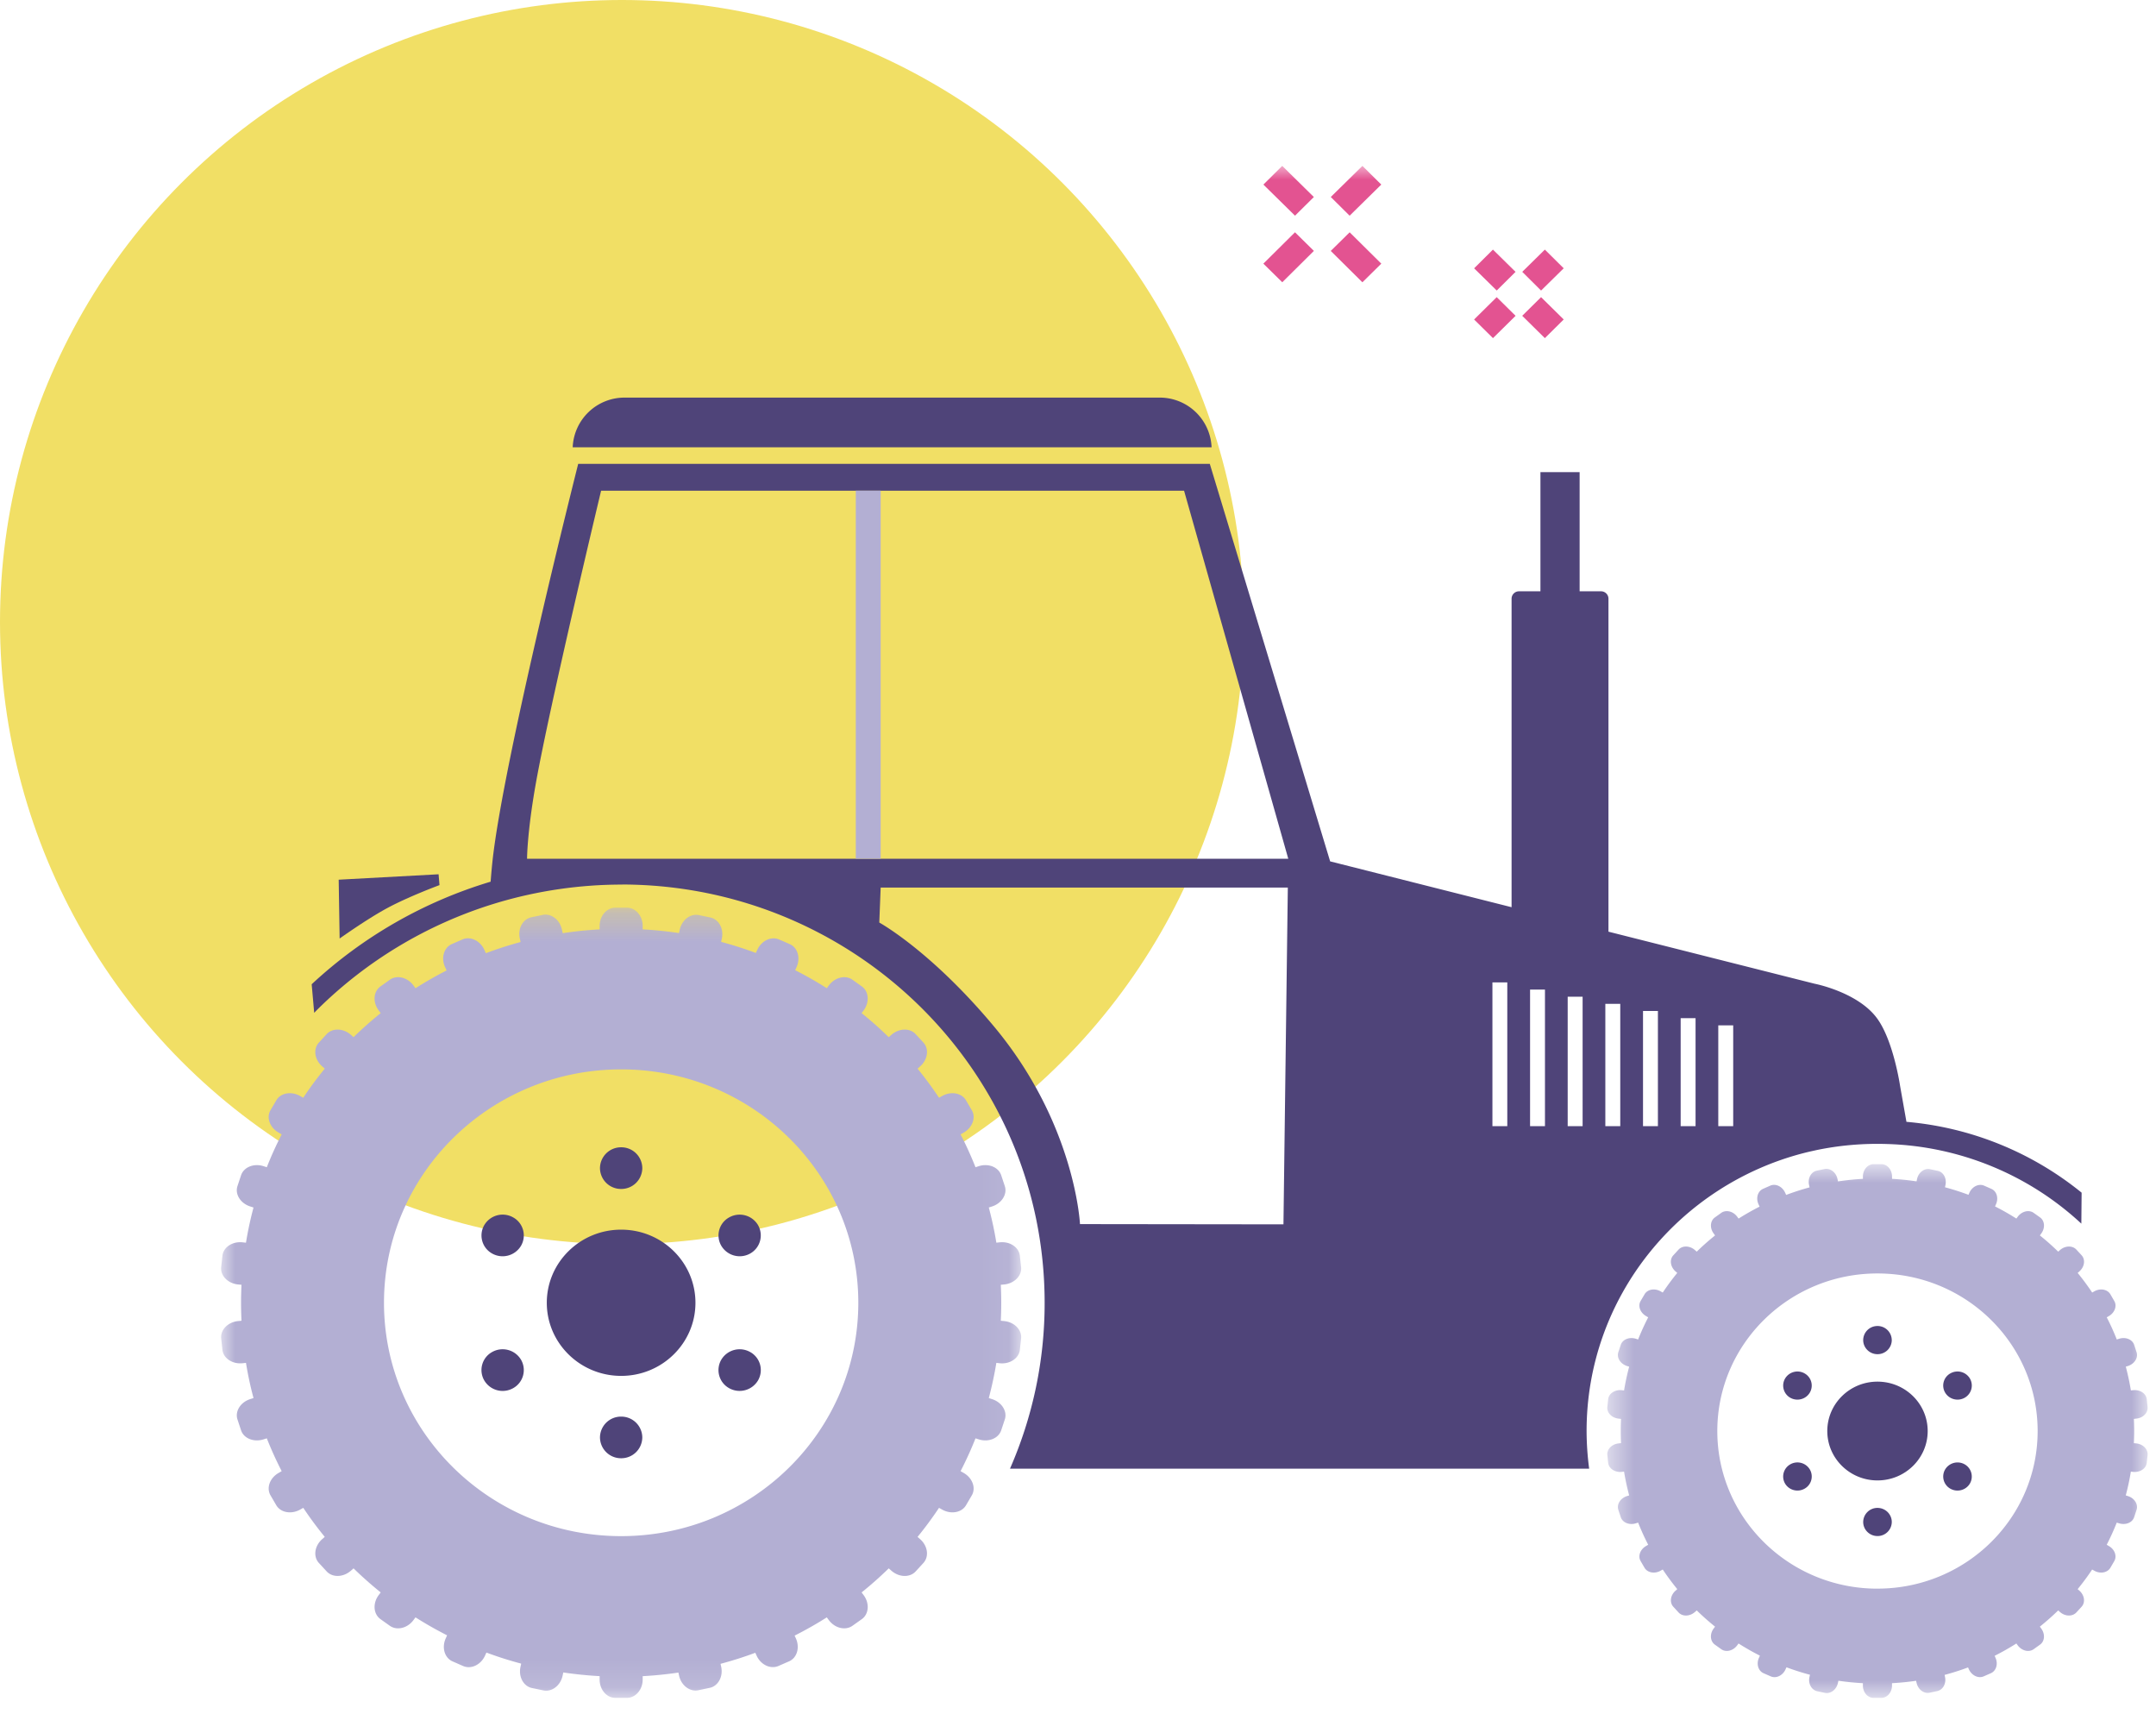 <svg width="78" height="62" viewBox="0 0 78 62" version="1.1" xmlns="http://www.w3.org/2000/svg" xmlns:xlink="http://www.w3.org/1999/xlink"><defs><path id="a" d="M0 28.875V.294h28.943v28.581z"/><path id="c" d="M20.078.821v19.304H.53V.821z"/><path id="e" d="M0 55.411h69.698V0H0z"/></defs><g stroke="none" stroke-width="1" fill="none" fill-rule="evenodd"><circle fill="#F1DF65" cx="22.5" cy="22.5" r="22.5"/><g transform="translate(8 6)"><path d="M14.472 38.476c1.485 0 2.688 1.185 2.688 2.645 0 1.459-1.203 2.644-2.688 2.644-1.484 0-2.69-1.185-2.69-2.644 0-1.46 1.206-2.645 2.69-2.645zM15.237 36.25a.759.759 0 0 0-.765-.753.76.76 0 0 0-.766.754.76.76 0 0 0 .766.753.76.76 0 0 0 .765-.753M14.472 45.238a.76.76 0 0 0-.766.752.76.76 0 0 0 .766.754.76.76 0 0 0 .765-.754.76.76 0 0 0-.765-.752M18.377 38.034a.744.744 0 0 0-.28 1.028.774.774 0 0 0 1.045.276.75.75 0 0 0 .28-1.03.773.773 0 0 0-1.045-.274M9.802 42.903a.745.745 0 0 0-.28 1.03.772.772 0 0 0 1.045.275.748.748 0 0 0 .281-1.03.774.774 0 0 0-1.046-.275M19.141 42.903a.773.773 0 0 0-1.045.275.747.747 0 0 0 .28 1.03.775.775 0 0 0 1.046-.276.746.746 0 0 0-.28-1.029M10.568 38.034a.772.772 0 0 0-1.046.274.747.747 0 0 0 .28 1.03.775.775 0 0 0 1.046-.276.746.746 0 0 0-.28-1.028M59.923 43.973c-1.002 0-1.815.8-1.815 1.787 0 .986.813 1.786 1.815 1.786 1.004 0 1.817-.8 1.817-1.786 0-.987-.813-1.787-1.817-1.787M60.44 42.47a.513.513 0 0 0-.517-.509.513.513 0 0 0-.516.51c0 .28.232.509.516.509a.513.513 0 0 0 .518-.51M59.923 48.54a.514.514 0 0 0-.516.51c0 .28.232.508.516.508a.513.513 0 0 0 .518-.509c0-.28-.231-.509-.518-.509M62.56 43.675a.503.503 0 0 0-.189.694c.143.243.46.327.707.187a.507.507 0 0 0 .19-.695.521.521 0 0 0-.707-.186M56.77 46.964a.506.506 0 0 0-.19.695c.143.242.46.326.707.185a.504.504 0 0 0 .189-.695.522.522 0 0 0-.707-.185M63.078 46.964a.523.523 0 0 0-.707.186.505.505 0 0 0 .189.695c.247.14.564.057.707-.186a.507.507 0 0 0-.189-.695M57.287 43.675a.521.521 0 0 0-.706.186.506.506 0 0 0 .188.695c.248.14.565.056.707-.187a.503.503 0 0 0-.19-.694M33.948 8.381H14.602a1.876 1.876 0 0 0-1.883 1.797h23.114a1.876 1.876 0 0 0-1.885-1.797M5.967 26.868c.78-.428 1.933-.854 1.933-.854l-.033-.392-3.614.196.034 2.128s.954-.681 1.68-1.078" fill="#4F4479"/><g transform="translate(0 26.536)"><mask id="b" fill="#fff"><use xlink:href="#a"/></mask><path d="M14.472 23.025c-4.738 0-8.58-3.779-8.58-8.44 0-4.662 3.842-8.442 8.58-8.442 4.739 0 8.58 3.78 8.58 8.442 0 4.661-3.841 8.44-8.58 8.44m14.469-9.729l-.044-.41c-.033-.308-.358-.526-.726-.488l-.125.013a12.99 12.99 0 0 0-.273-1.272l.117-.038c.352-.113.559-.443.462-.736l-.13-.392c-.097-.294-.46-.442-.813-.329l-.117.038a13.19 13.19 0 0 0-.54-1.188l.109-.062c.32-.182.455-.547.296-.814l-.21-.357c-.156-.268-.543-.337-.865-.154l-.11.062c-.242-.364-.5-.714-.776-1.052l.094-.084c.276-.244.328-.627.119-.858l-.282-.306c-.21-.23-.604-.218-.88.026l-.094.084c-.312-.306-.64-.596-.982-.871l.076-.1c.217-.296.187-.682-.066-.864l-.34-.243c-.254-.18-.636-.089-.855.206l-.074.1c-.37-.235-.751-.452-1.144-.651l.05-.111c.151-.334.04-.707-.246-.832l-.382-.167c-.287-.127-.643.041-.794.376l-.05.11c-.411-.152-.83-.287-1.257-.4l.025-.12c.078-.358-.11-.699-.416-.763l-.411-.086c-.308-.064-.619.173-.696.53l-.026.12c-.432-.065-.87-.11-1.314-.134V.954c0-.364-.256-.66-.57-.66h-.42c-.313 0-.567.296-.567.66v.125c-.452.025-.898.07-1.336.138l-.029-.132c-.076-.356-.389-.593-.695-.53l-.41.086c-.309.065-.495.405-.419.762l.03.133c-.428.116-.848.25-1.257.405l-.056-.123c-.15-.332-.506-.501-.792-.375l-.383.168c-.287.125-.398.498-.246.83l.056.124c-.387.197-.761.412-1.125.643l-.074-.101c-.218-.295-.6-.387-.855-.206l-.34.243c-.254.183-.283.568-.065.863l.075.101c-.342.275-.67.565-.982.87l-.094-.083c-.276-.244-.67-.256-.88-.026l-.281.306c-.211.23-.158.614.119.858l.094.084c-.277.338-.536.688-.778 1.052l-.11-.062c-.32-.183-.708-.114-.864.154l-.21.357c-.158.268-.025.632.297.814l.107.062c-.198.385-.379.783-.538 1.188l-.118-.038c-.353-.113-.716.035-.814.33l-.13.391c-.097.293.11.624.462.736l.119.038c-.112.417-.203.841-.273 1.273l-.126-.014c-.368-.038-.694.18-.726.488l-.045.41c-.033.307.24.588.608.626l.127.012c-.01.216-.016.432-.016.651 0 .218.006.433.016.65l-.127.012c-.367.038-.64.32-.608.626l.045.41c.032.309.358.526.726.489l.126-.014c.07.432.161.856.273 1.273l-.119.038c-.352.112-.557.441-.462.735l.13.393c.098.294.461.44.814.328l.118-.037c.16.405.34.802.538 1.187l-.107.062c-.322.182-.455.546-.296.815l.208.357c.158.267.545.336.866.155l.11-.062c.241.362.501.713.777 1.05l-.094.084c-.277.244-.328.628-.12.858l.282.306c.21.23.604.218.88-.026l.094-.083c.312.304.64.595.982.87l-.075.101c-.218.295-.189.68.065.864l.34.242c.254.18.637.09.855-.205l.074-.1c.369.234.752.451 1.143.65l-.05.113c-.15.331-.04.704.248.83l.381.167c.288.127.643-.042.793-.375l.051-.111c.41.153.83.287 1.258.4l-.026.121c-.077.357.11.698.417.762l.41.085c.307.065.618-.172.696-.528l.026-.12c.431.064.87.108 1.315.133v.125c0 .364.254.66.568.66h.419c.314 0 .57-.296.57-.66v-.125a13.96 13.96 0 0 0 1.292-.13l.024.109c.077.356.39.594.697.53l.41-.086c.307-.064.494-.406.417-.763l-.023-.106c.428-.114.848-.247 1.258-.4l.046.102c.15.334.505.5.792.375l.383-.167c.287-.126.398-.498.246-.832l-.045-.099a13.62 13.62 0 0 0 1.164-.66l.074.1c.219.294.601.385.856.203l.34-.241c.252-.182.282-.568.065-.863l-.076-.101c.342-.275.67-.566.982-.87l.095.083c.275.244.669.256.88.026l.28-.306c.21-.23.158-.614-.118-.858l-.095-.083c.277-.338.535-.69.777-1.051l.11.061c.322.182.709.113.866-.154l.209-.357c.159-.269.024-.634-.296-.815l-.109-.062c.198-.386.38-.782.54-1.187l.117.037c.353.112.716-.035.813-.329l.13-.392c.097-.294-.11-.623-.462-.735l-.117-.038c.11-.417.202-.84.273-1.273l.125.014c.368.037.693-.181.726-.488l.044-.412c.032-.306-.24-.587-.607-.625l-.127-.013a13.174 13.174 0 0 0 0-1.3l.127-.012c.367-.038.64-.319.607-.626" fill="#B3AFD3" mask="url(#b)"/></g><g transform="translate(49.62 35.286)"><mask id="d" fill="#fff"><use xlink:href="#c"/></mask><path d="M10.303 16.175c-3.2 0-5.794-2.553-5.794-5.701 0-3.15 2.595-5.7 5.794-5.7 3.2 0 5.795 2.55 5.795 5.7 0 3.148-2.594 5.7-5.795 5.7m9.362-5.253l-.085-.009c.007-.145.011-.291.011-.438 0-.148-.004-.294-.01-.44l.084-.009c.25-.025.433-.214.41-.423l-.029-.276c-.022-.207-.241-.355-.491-.33l-.084.009a9.035 9.035 0 0 0-.184-.86l.08-.024c.236-.077.376-.3.31-.498l-.086-.265c-.066-.199-.312-.297-.55-.221l-.08.025a8.612 8.612 0 0 0-.363-.801l.072-.042c.218-.123.307-.37.2-.55l-.14-.241c-.107-.182-.369-.229-.585-.105l-.074.042a9.049 9.049 0 0 0-.525-.71l.064-.057c.186-.164.221-.424.08-.58l-.19-.206c-.143-.155-.408-.147-.594.017l-.064.057a8.763 8.763 0 0 0-.663-.587l.05-.07c.147-.198.128-.46-.044-.582l-.23-.164c-.17-.122-.428-.06-.576.138l-.05.068a9.415 9.415 0 0 0-.773-.44l.034-.075c.102-.225.028-.476-.167-.56l-.258-.114c-.194-.086-.434.028-.535.253l-.034.076a9.397 9.397 0 0 0-.85-.272l.017-.081c.052-.24-.074-.472-.28-.514l-.278-.058c-.208-.044-.419.115-.47.357l-.018.082a9.557 9.557 0 0 0-.887-.091v-.085c0-.246-.173-.446-.385-.446h-.283c-.211 0-.385.2-.385.446v.085a9.547 9.547 0 0 0-.901.093l-.02-.09c-.051-.24-.263-.4-.47-.356l-.278.057c-.207.044-.333.274-.28.515l.019.09a9.108 9.108 0 0 0-.848.273l-.037-.083c-.103-.224-.342-.338-.537-.253l-.258.114c-.195.085-.27.335-.167.56l.039.085a9.37 9.37 0 0 0-.76.432l-.051-.068c-.147-.198-.405-.26-.577-.138l-.229.164c-.172.122-.192.384-.044.582l.05.07c-.23.184-.452.38-.663.587L3.7 3.929c-.186-.164-.451-.172-.594-.017l-.19.207c-.142.156-.106.415.08.58l.064.056a9.049 9.049 0 0 0-.525.71l-.074-.042c-.216-.124-.478-.077-.584.105l-.141.24c-.108.18-.017.428.2.55l.073.043c-.134.26-.256.527-.365.801l-.079-.025c-.238-.076-.484.022-.549.221l-.088.265c-.065.199.074.421.312.498l.08.025a8.995 8.995 0 0 0-.185.86l-.084-.01c-.25-.025-.47.123-.491.33l-.03.276c-.022.209.162.398.41.423l.086.01a9.007 9.007 0 0 0 0 .877l-.085.009c-.25.026-.433.215-.41.423l.029.277c.022.207.242.356.49.33l.085-.01c.048.292.11.579.185.861l-.08.025c-.238.075-.377.298-.312.497l.088.265c.065.199.311.297.55.221l.078-.024c.11.274.23.541.365.801l-.073.042c-.217.123-.308.369-.2.55l.14.241c.107.18.37.228.585.104l.074-.042c.164.245.34.483.525.71l-.063.057c-.187.165-.222.423-.08.58l.19.207c.142.154.407.147.593-.018l.065-.056c.21.205.431.4.662.587l-.05.068c-.148.199-.128.46.044.583l.229.164c.172.123.43.061.577-.138l.05-.068c.25.158.507.306.773.44l-.034.076c-.102.224-.027.476.167.56l.259.113c.193.086.433-.028.535-.253l.034-.075c.278.103.56.194.85.27l-.018.082c-.053.24.074.47.281.514l.277.059c.208.043.418-.118.471-.358l.017-.081c.291.044.587.073.887.09v.085c0 .246.174.445.385.445h.283c.212 0 .385-.2.385-.445v-.085c.295-.017.586-.046.872-.088l.017.074c.052.24.262.4.47.358l.276-.059c.208-.043.334-.274.282-.514l-.015-.072c.288-.076.572-.167.849-.27l.03.068c.104.225.343.34.538.254l.258-.113c.194-.086.269-.337.166-.561l-.03-.068c.27-.136.532-.285.786-.446l.05.068c.147.199.405.261.577.138l.229-.164c.172-.122.191-.384.044-.583l-.05-.068c.231-.186.453-.382.663-.587l.064.056c.186.165.451.172.594.017l.19-.207c.141-.156.106-.414-.08-.58l-.064-.055c.186-.228.362-.466.525-.71l.074.041c.216.124.478.077.585-.104l.14-.24c.107-.182.018-.428-.2-.55l-.072-.043a8.85 8.85 0 0 0 .363-.801l.08.024c.238.076.484-.022.55-.221l.087-.265c.065-.199-.074-.422-.311-.497l-.08-.026c.075-.281.137-.568.184-.86l.084.01c.25.026.47-.123.491-.33l.03-.277c.023-.208-.16-.397-.411-.423" fill="#B3AFD3" mask="url(#d)"/></g><mask id="f" fill="#fff"><use xlink:href="#e"/></mask><path d="M54.165 34.732h.539v-3.646h-.54v3.646zm-1.362 0h.539v-3.905h-.539v3.905zm-1.362 0h.539v-4.165h-.539v4.165zm-1.363 0h.54v-4.424h-.54v4.424zm-1.362 0h.54V30.05h-.54v4.683zm-1.36 0h.538v-4.94h-.539v4.94zm-1.363 0h.538v-5.2h-.538v5.2zM11.068 25.06s0-.935.315-2.711c.507-2.854 2.364-10.601 2.364-10.601h21.09l3.77 13.312H11.068zm27.365 13.224l-7.361-.009s-.167-3.621-3.115-7.153c-2.288-2.74-4.146-3.754-4.146-3.754l.05-1.266h14.73l-.158 12.182zm22.539-3.707l-.23-1.298s-.237-1.62-.823-2.432c-.69-.961-2.268-1.266-2.268-1.266l-7.46-1.883V15.653a.268.268 0 0 0-.27-.266h-.773v-4.31H47.73v4.31h-.774a.268.268 0 0 0-.27.266v11.16l-6.564-1.658-4.354-14.378h-22.85s-2.711 10.724-3.102 14.378c-.024.227-.046.473-.066.735a16.41 16.41 0 0 0-6.474 3.71l.091 1.033c.044-.045.087-.091.132-.135a15.608 15.608 0 0 1 6.33-3.796l.147-.045a15.8 15.8 0 0 1 4.533-.662c.003 0 .007-.001.01-.003 8.44.025 15.274 6.788 15.274 15.129a14.9 14.9 0 0 1-1.254 6.001h20.954a10.482 10.482 0 0 1-.093-1.362c0-4.83 3.337-8.89 7.858-10.055.112-.029.225-.055.34-.08l.115-.026c.827-.172 1.69-.25 2.573-.22a10.79 10.79 0 0 1 7.013 2.879l.01-1.12a11.645 11.645 0 0 0-6.337-2.562z" fill="#4F4479" mask="url(#f)"/><path fill="#B3AFD3" mask="url(#f)" d="M22.961 25.059h.9V11.747h-.9z"/><path fill="#E35391" mask="url(#f)" d="M47.753 4.748l-.682.674.819.808.682-.675zM46.83 3.833l-.818-.805-.681.677.818.803zM48.572 3.704l-.682-.676-.818.804.681.677zM45.33 5.556l.683.674.818-.807-.683-.675zM40.144 3.076l1.145 1.134.684-.674-1.145-1.134zM39.533 1.126L38.389 0l-.682.676 1.144 1.125zM41.972.676L41.29 0l-1.145 1.125.682.677zM37.706 3.536l.684.673 1.144-1.134-.684-.673z"/></g></g></svg>